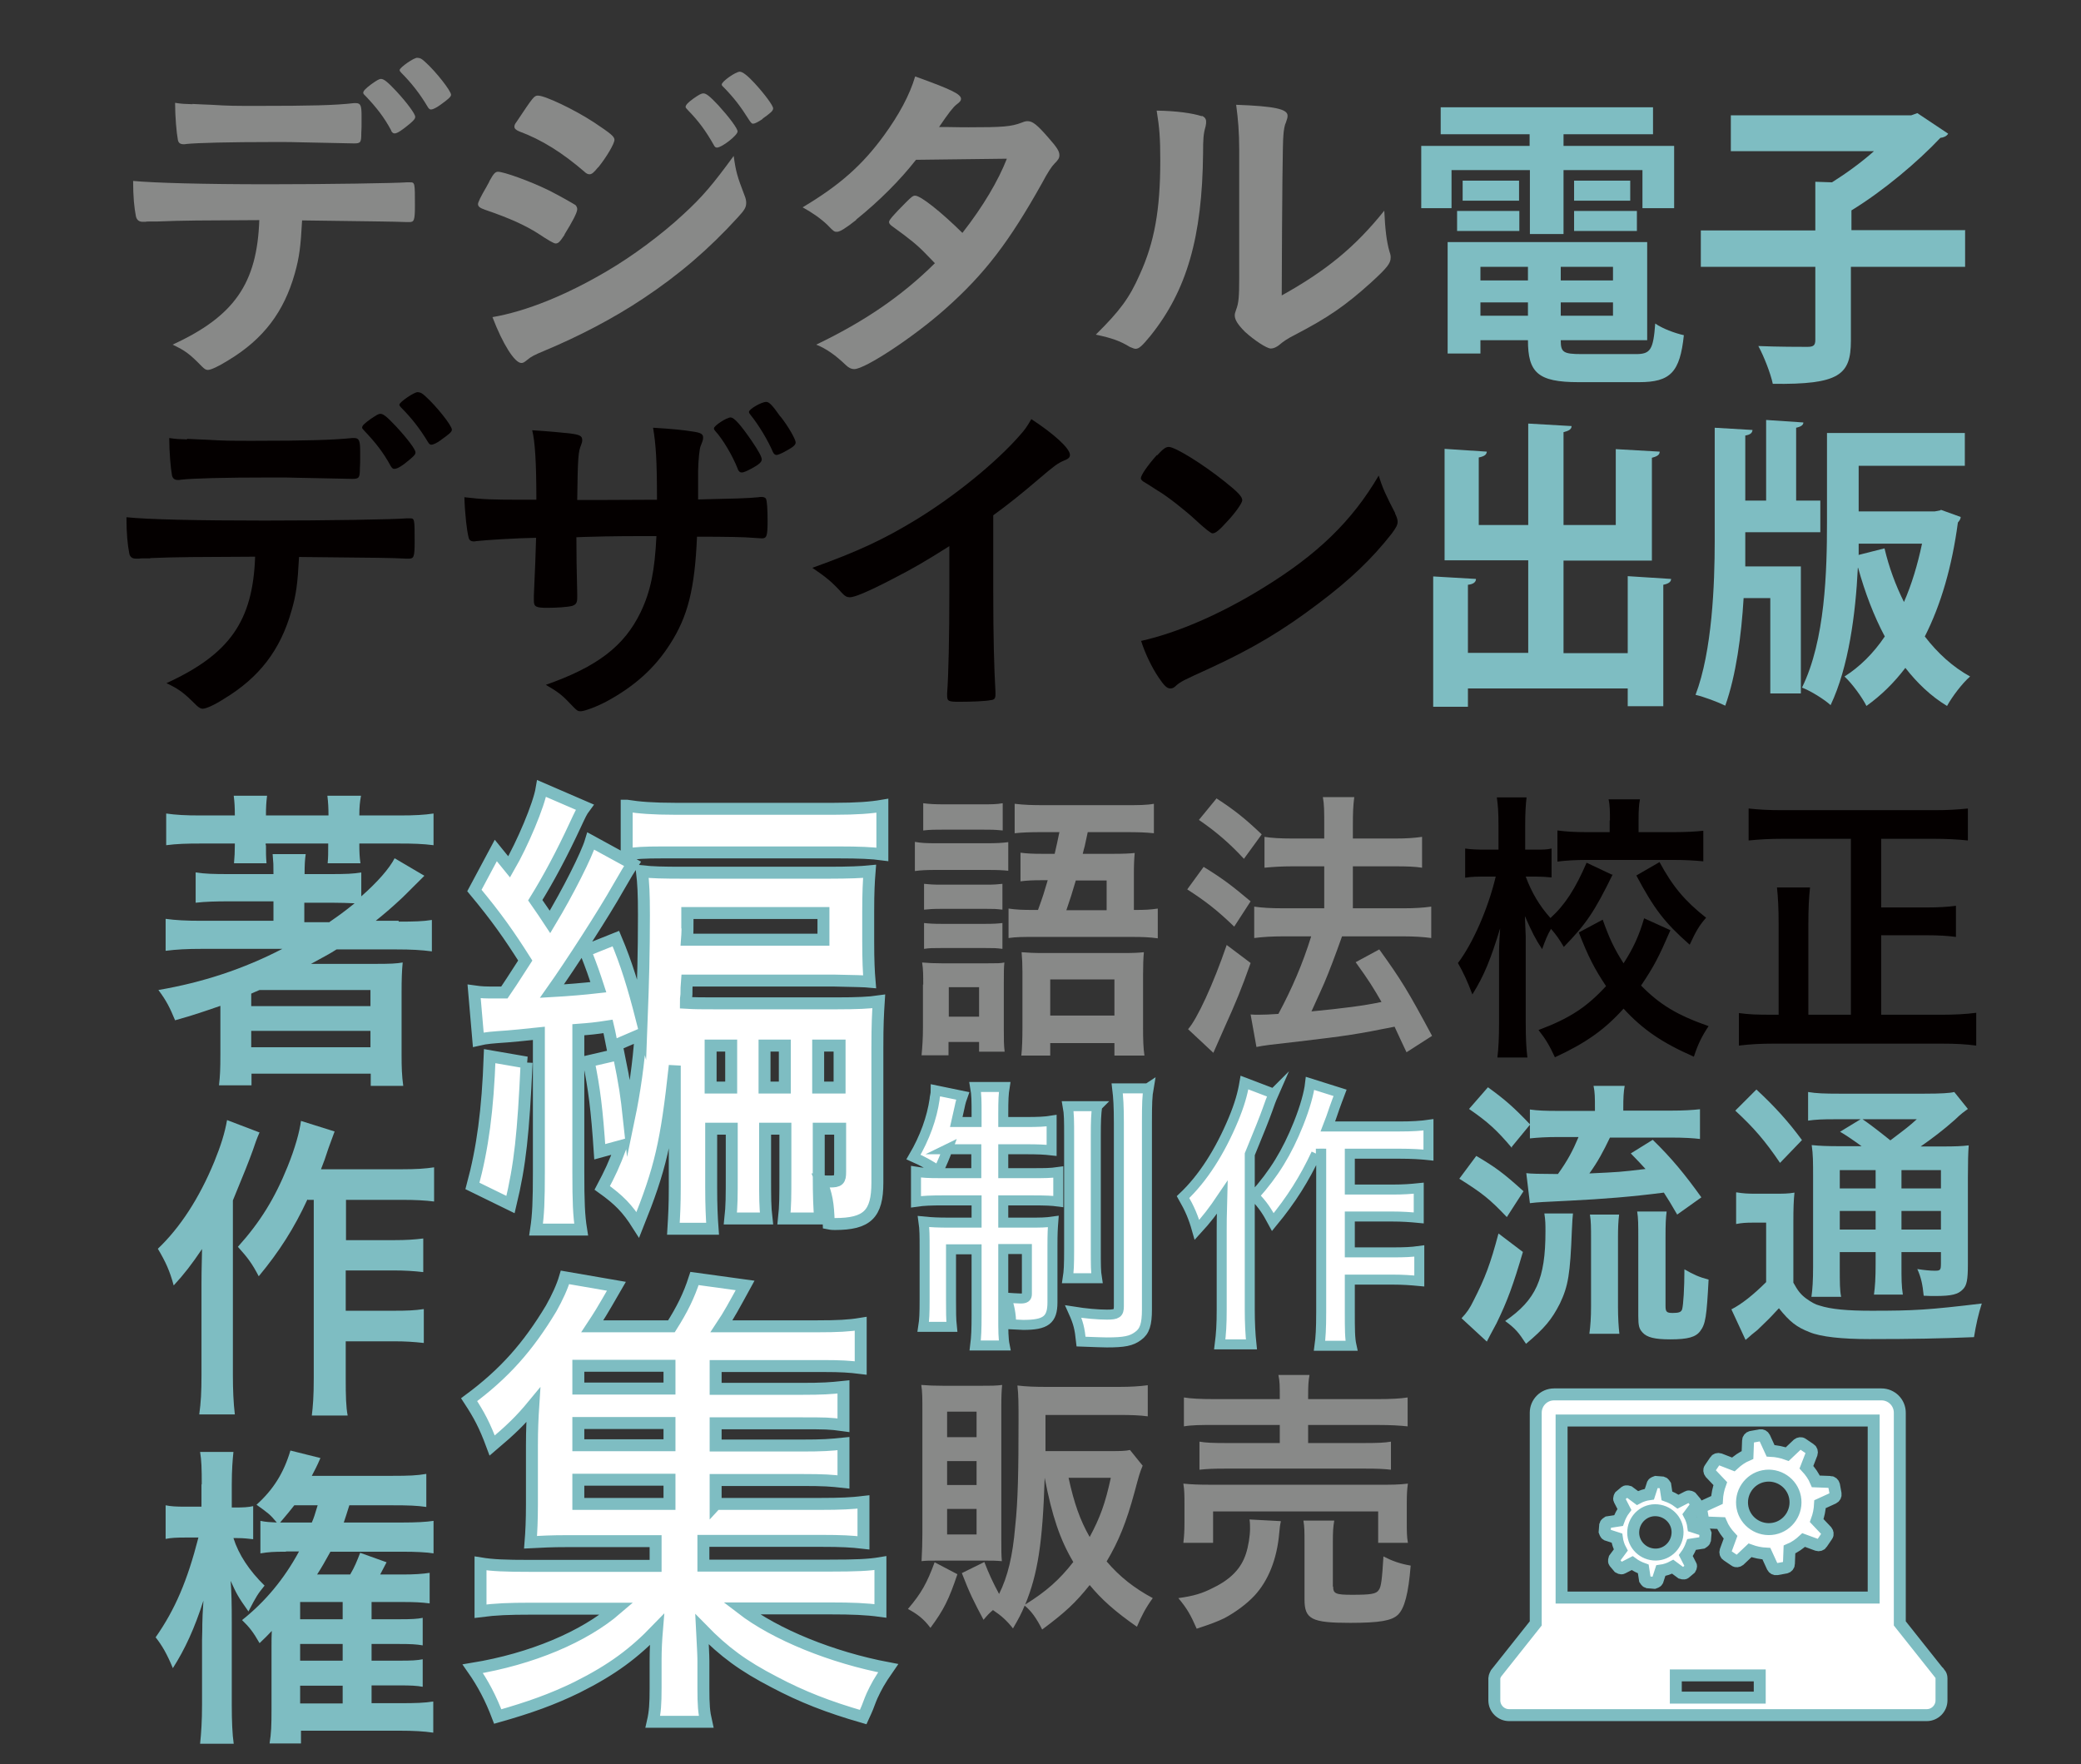 <?xml version="1.0" encoding="UTF-8"?>
<svg id="uuid-0ce8b51f-7e9a-46fc-a2b5-a0f7a2d13678" data-name="レイヤー 2" xmlns="http://www.w3.org/2000/svg" width="74.88" height="63.48" viewBox="0 0 74.88 63.48">
  <rect x="0" y="0" width="74.88" height="63.48" fill="#333333" stroke="none"/>
  <defs>
    <style>
      .uuid-edadf197-b552-4258-8a17-b83612747965 {
        fill: none;
      }

      .uuid-edadf197-b552-4258-8a17-b83612747965, .uuid-e829f0f2-8379-4594-bd74-c8fa35fd3738, .uuid-aa37b78e-b228-4cf7-bdce-aa44ab900623, .uuid-3c2aca72-a4ee-4fc2-896e-2ae48668ae84 {
        stroke-width: 0px;
      }

      .uuid-487e8f9a-46ac-443b-9c96-18554c472514 {
        stroke-width: .43px;
      }

      .uuid-487e8f9a-46ac-443b-9c96-18554c472514, .uuid-8997d53e-3910-4b36-9dba-e58a69d9d76e, .uuid-7e3d9a6e-39a6-4d20-aee0-352924365259 {
        fill: #fff;
        stroke: #7ebdc2;
        stroke-miterlimit: 10;
      }

      .uuid-8997d53e-3910-4b36-9dba-e58a69d9d76e {
        stroke-width: .43px;
      }

      .uuid-7e3d9a6e-39a6-4d20-aee0-352924365259 {
        stroke-width: .36px;
      }

      .uuid-e829f0f2-8379-4594-bd74-c8fa35fd3738 {
        fill: #888988;
      }

      .uuid-aa37b78e-b228-4cf7-bdce-aa44ab900623 {
        fill: #7ebdc2;
      }

      .uuid-3c2aca72-a4ee-4fc2-896e-2ae48668ae84 {
        fill: #040000;
      }
    </style>
  </defs>
  <g id="uuid-340ea1ae-ee93-4afe-86ff-275d6103725a" data-name="2">
    <g>
      <rect class="uuid-edadf197-b552-4258-8a17-b83612747965" x="0" width="74.88" height="63.48"/>
      <g>
        <path class="uuid-e829f0f2-8379-4594-bd74-c8fa35fd3738" d="m5.63,7.97h-.28c-.05,0-.09,0-.11.01h-.11c-.12,0-.21-.06-.24-.2-.06-.31-.1-.7-.1-1.27.75.07,2.49.12,4.86.12,2.14,0,4.6-.04,4.99-.07h.11c.18,0,.18.01.18.83,0,.54-.03.6-.2.6h-.09c-.58-.02-.82-.02-3.77-.06-.05.94-.1,1.33-.26,1.9-.39,1.39-1.13,2.37-2.39,3.13-.35.22-.63.35-.74.35-.06,0-.11-.02-.21-.12-.45-.46-.6-.57-1.06-.79,2.22-1.02,3.04-2.2,3.12-4.48-2.04.01-2.73.01-3.69.05Zm1.29-4.23c.29.01.54.03.68.03.64.04.83.04,1.66.04,1.9,0,2.8-.02,3.48-.1h.06c.18,0,.21.09.21.47v.26c0,.07,0,.2-.01.35,0,.33-.02.37-.26.37-.14,0-1.06-.02-1.93-.04-.19-.01-.5-.01-.96-.01-1.61,0-2.74.03-3.14.07-.04.01-.08.01-.1.01-.13,0-.19-.05-.21-.16-.05-.26-.1-.85-.1-1.33.25.04.34.04.63.05Zm7.16.96c-.25-.47-.53-.83-.93-1.25q-.08-.07-.08-.11c0-.07.08-.15.29-.31.2-.14.28-.19.35-.19.1,0,.23.1.54.43.4.43.69.83.69.93,0,.07-.04.12-.19.25-.28.23-.45.35-.55.35-.05,0-.08-.02-.13-.1Zm1.77-.93c-.15.11-.28.17-.34.17-.04,0-.08-.02-.13-.11-.26-.44-.57-.84-.94-1.21-.04-.04-.06-.07-.06-.1,0-.09.53-.46.64-.44.1.01.14.02.28.15.38.34.93,1.04.93,1.18,0,.07-.1.16-.38.36Z"/>
        <path class="uuid-e829f0f2-8379-4594-bd74-c8fa35fd3738" d="m20.32,8.44c-.18.27-.23.32-.33.32q-.09,0-.63-.36c-.44-.28-.99-.54-1.9-.85-.2-.07-.26-.12-.26-.21,0-.06.1-.27.3-.61.05-.1.1-.17.12-.23.14-.25.2-.32.3-.32.21,0,1.16.34,1.83.67.38.19.85.46.96.53.04.05.06.09.06.15,0,.12-.18.46-.46.91Zm6.47-1.41c.05.12.06.2.06.27,0,.16-.06.26-.3.52-1.04,1.14-2.11,2.06-3.39,2.91-1.09.73-2.35,1.38-3.57,1.89-.36.15-.48.21-.62.33-.11.09-.15.11-.21.11-.24,0-.67-.68-1.04-1.65,1.22-.21,2.65-.79,4.11-1.65.91-.53,1.99-1.33,2.76-2.05.69-.63,1.08-1.1,1.81-2.1.08.58.13.74.39,1.42Zm-5.27-1.01c-.16.2-.23.25-.31.25-.05,0-.11-.02-.19-.1-.78-.67-1.52-1.14-2.33-1.44-.12-.05-.18-.1-.18-.17,0-.05.01-.09.08-.18.6-.9.63-.94.77-.94.25,0,1.29.49,2.01.96.6.4.74.51.74.63,0,.14-.29.63-.59,1Zm4.16-.81c-.29-.51-.54-.85-.93-1.25-.06-.06-.08-.09-.08-.11,0-.07.08-.16.29-.31.2-.14.28-.18.35-.18.1,0,.23.1.54.43.39.43.69.83.69.94,0,.14-.57.58-.74.58-.05,0-.08-.02-.12-.1Zm1.76-.93c-.16.11-.28.17-.34.17-.04,0-.06-.01-.13-.11-.34-.54-.57-.83-.94-1.21-.05-.04-.06-.07-.06-.09,0-.11.5-.46.65-.46.1,0,.28.14.53.41.36.39.67.81.67.91,0,.09-.1.17-.38.37Z"/>
        <path class="uuid-e829f0f2-8379-4594-bd74-c8fa35fd3738" d="m30.8,7.92c-.38.3-.58.42-.68.42s-.11,0-.35-.25c-.23-.22-.54-.44-.89-.63,1.34-.8,2.15-1.52,2.93-2.59.53-.73.92-1.44,1.12-2.12,1.33.48,1.65.64,1.65.81,0,.06-.04.11-.16.2-.12.09-.29.31-.63.81h.23c.44.01.75.01.83.01,1.22,0,1.53-.02,1.92-.17.1-.04.14-.05.21-.05.18,0,.35.14.74.59.31.35.4.49.4.63,0,.11-.04.17-.18.31-.1.1-.25.33-.44.69-1.18,2.11-2.06,3.27-3.48,4.53-1.12,1-2.89,2.17-3.28,2.17-.11,0-.21-.05-.31-.15-.38-.36-.69-.58-1.06-.73,1.73-.83,3.08-1.75,4.27-2.93q-.09-.09-.36-.37c-.26-.27-.55-.51-1.19-.97-.08-.06-.1-.1-.1-.15,0-.06.16-.25.6-.69.21-.21.26-.25.34-.25.2,0,.94.59,1.7,1.34.75-.96,1.29-1.88,1.6-2.67q-1.43.02-3.27.04c-.58.74-1.31,1.47-2.15,2.15Z"/>
        <path class="uuid-e829f0f2-8379-4594-bd74-c8fa35fd3738" d="m43.25,4.17c.1.04.15.11.15.21,0,.05,0,.07-.02.17-.08.27-.09.47-.09.96-.03,3.01-.58,4.94-1.9,6.58-.29.35-.4.46-.53.46-.05,0-.11-.03-.21-.07-.34-.21-.65-.32-1.22-.44.87-.86,1.21-1.32,1.58-2.16.53-1.16.74-2.33.74-4.1,0-.82-.03-1.19-.13-1.8.7.01,1.28.09,1.62.2Zm1.34,1.2c0-.6-.04-1.09-.11-1.6,1.36.05,1.85.15,1.85.39,0,.07-.01.11-.06.25-.04.07-.08.27-.09.46q-.04.33-.06,5.76c1.6-.89,2.64-1.74,3.69-3.05.03.64.08,1.11.19,1.48.04.11.04.15.04.21,0,.2-.12.36-.7.89-.93.84-1.56,1.27-2.73,1.88-.28.14-.44.25-.59.38-.09.07-.2.12-.29.12-.15,0-.6-.3-.93-.6-.25-.25-.37-.43-.37-.59,0-.06.01-.1.05-.21.09-.23.11-.46.11-1.13v-4.63Z"/>
      </g>
      <g>
        <path class="uuid-e829f0f2-8379-4594-bd74-c8fa35fd3738" d="m32.92,30.29c.22.04.4.05.76.05h1.79c.4,0,.58-.01.81-.04v1.03c-.19-.02-.36-.03-.76-.03h-1.84c-.33,0-.55.01-.76.04v-1.05Zm.3,5.14c0-.33,0-.56-.04-.8.23.02.43.03.72.03h1.61c.38,0,.49,0,.63-.03-.02.2-.02.35-.02.74v1.68c0,.36,0,.55.03.79h-.92v-.35h-1.1v.48h-.97c.03-.32.05-.62.05-.99v-1.56Zm0-6.53c.23.03.41.04.79.04h1.28c.38,0,.56,0,.79-.04v.98c-.33-.03-.36-.03-.79-.03h-1.28c-.35,0-.54,0-.79.03v-.98Zm.03,2.9c.19.02.32.03.62.03h1.6c.31,0,.42-.01.6-.03v.93c-.26-.03-.29-.03-.6-.03h-1.6c-.31,0-.42.01-.62.03v-.93Zm0,1.41c.18.02.33.03.62.03h1.59c.31,0,.44-.01.61-.03v.93c-.24-.03-.29-.03-.62-.03h-1.59c-.29,0-.42,0-.61.03v-.93Zm.89,3.37h1.09v-1.06h-1.09v1.06Zm3.21-3.84c.19-.52.22-.63.35-1.07h-.24c-.27,0-.53.01-.74.04v-1.03c.23.03.44.04.76.04h.47c.08-.37.1-.42.17-.78h-.62c-.45,0-.7.01-.99.04v-1.06c.33.04.62.05,1.06.05h2.89c.49,0,.79,0,1.06-.05v1.06c-.29-.03-.54-.04-1-.04h-1.38q-.04.17-.11.51c-.02.06-.04.15-.07.27h1.12c.35,0,.57-.01.75-.03-.02.23-.03.4-.03.78v1.27c.42,0,.58-.01.86-.05v1.07c-.31-.04-.53-.05-.93-.05h-3.5c-.42,0-.66,0-.94.04v-1.06c.3.04.46.05.94.05h.13Zm-.56,2.23c0-.29-.01-.47-.03-.71.24.02.43.03.8.03h2.85c.39,0,.57-.01.75-.03-.02.2-.03.48-.03.82v1.89c0,.44.01.74.05,1.01h-1.08v-.45h-2.31v.45h-1.04c.03-.26.04-.62.04-1.02v-1.99Zm1,1.57h2.31v-1.3h-2.31v1.3Zm2.03-3.79v-1.07h-1.11c-.13.44-.2.67-.34,1.07h1.44Z"/>
        <path class="uuid-e829f0f2-8379-4594-bd74-c8fa35fd3738" d="m43.31,31.19c.65.4.99.65,1.69,1.24l-.59.91c-.62-.6-1.04-.92-1.69-1.34l.59-.81Zm1.69,3.46c-.33.94-.55,1.46-.93,2.3q-.16.36-.3.68-.07.16-.11.25l-.91-.85c.33-.37.91-1.63,1.39-3.03l.85.64Zm-1.22-5.92c.66.43,1.03.73,1.62,1.29l-.64.88c-.51-.55-.98-.96-1.62-1.4l.64-.78Zm1.2,7.77c.14.01.22.01.32.01.17,0,.42-.01.7-.03.49-.91.88-1.82,1.18-2.79h-1.02c-.38,0-.73.02-1.03.06v-1.13c.28.04.58.06,1.04.06h1.48v-1.51h-1.14c-.38,0-.7.02-1.01.05v-1.11c.25.04.57.06,1.02.06h1.13v-.43c0-.56,0-.79-.05-1.06h1.13c-.04.33-.05.51-.05,1.06v.43h1.52c.42,0,.68-.02.97-.06v1.11c-.26-.04-.53-.05-.96-.05h-1.53v1.51h1.83c.4,0,.7-.02.99-.06v1.13c-.29-.04-.63-.06-.99-.06h-2.22q-.38,1.07-.64,1.68c-.03.08-.19.42-.46,1.02,1.15-.11,1.92-.21,2.52-.34-.27-.47-.45-.77-.93-1.43l.85-.46c.8,1.11,1.03,1.49,1.9,3.11l-.92.59c-.21-.44-.27-.58-.43-.92-1.34.27-1.73.33-3.43.53-1.07.12-1.24.14-1.54.2l-.21-1.17Z"/>
        <path class="uuid-3c2aca72-a4ee-4fc2-896e-2ae48668ae84" d="m58.03,31.46c-.66,1.35-.96,1.79-1.76,2.61-.16-.27-.26-.42-.46-.65-.13.22-.21.42-.32.73-.24-.36-.37-.62-.62-1.19q.01.2.03.74s0,.56,0,.67v2.44c0,.54.02.92.06,1.24h-1.08c.04-.32.06-.7.06-1.24v-2.06c0-.27,0-.45,0-.53,0,0,0-.27.04-.82-.34,1.11-.57,1.69-1,2.38-.18-.48-.33-.8-.52-1.13.54-.71,1.09-1.97,1.36-3.11h-.37c-.29,0-.49,0-.73.04v-1.05c.2.03.42.04.73.04h.47v-.83c0-.54-.02-.77-.06-1.05h1.07c-.03.25-.05.56-.05,1.04v.84h.38c.26,0,.39,0,.57-.04v1.04c-.2-.02-.36-.03-.55-.03h-.38c.21.57.5,1.06.89,1.49.52-.47.9-1.06,1.3-1.99l.91.43Zm2.08,2c-.43.99-.59,1.3-1.06,2,.68.69,1.29,1.06,2.43,1.46-.24.36-.38.64-.53,1.1-1.16-.51-1.84-.98-2.53-1.73-.68.76-1.38,1.25-2.47,1.75-.2-.43-.33-.65-.59-.98,1.12-.42,1.73-.82,2.43-1.58-.42-.63-.64-1.06-.98-1.93l.86-.46c.23.65.41,1.04.75,1.57.35-.54.56-1,.74-1.62l.95.43Zm-2.18-3.94c0-.32,0-.55-.05-.76h1.13c-.04.2-.05.42-.05.74v.44h1.28c.42,0,.78-.02,1.05-.05v1.1c-.32-.03-.64-.05-1.05-.05h-3.14c-.4,0-.76.02-1.06.06v-1.12c.32.04.6.06,1.06.06h.82v-.42Zm1.78,1.49c.48.89.91,1.4,1.68,2.01-.24.27-.37.49-.59.97-.91-.8-1.28-1.29-1.92-2.49l.83-.48Z"/>
        <path class="uuid-3c2aca72-a4ee-4fc2-896e-2ae48668ae84" d="m66.61,30.18h-2.48c-.45,0-.81.02-1.21.06v-1.15c.37.04.72.06,1.2.06h5.49c.45,0,.81-.02,1.2-.06v1.15c-.38-.04-.78-.06-1.2-.06h-1.92v2.47h1.63c.45,0,.76-.02,1.06-.06v1.12c-.3-.04-.63-.06-1.06-.06h-1.63v2.86h2.17c.46,0,.87-.02,1.25-.07v1.18c-.38-.05-.73-.07-1.24-.07h-6.05c-.47,0-.84.02-1.25.07v-1.17c.37.05.62.06,1.23.06h.2v-3.27c0-.52-.02-.96-.06-1.31h1.19c-.04.36-.06.78-.06,1.3v3.28h1.53v-6.33Z"/>
      </g>
      <g>
        <path class="uuid-7e3d9a6e-39a6-4d20-aee0-352924365259" d="m34.1,41.34c-.12.32-.17.44-.33.78-.37-.23-.54-.33-.9-.49.41-.7.66-1.4.76-2.08,0-.06.02-.12.02-.13q.02-.09.02-.19l.97.2c-.03.08-.08.24-.11.4-.03.13-.09.41-.12.54h.73v-.28c0-.47,0-.7-.05-.98h1.06c-.04.25-.05.46-.05.96v.3h.81c.45,0,.68-.01.93-.05v1.07c-.26-.03-.5-.04-.93-.04h-.81v.86h1.1c.38,0,.6,0,.88-.04v1.06c-.22-.03-.46-.04-.91-.04h-1.07v.8h.92c.41,0,.6,0,.88-.04-.02.26-.03.44-.03.89v2.02c0,.63-.24.81-1.05.81q-.07,0-.43-.02c-.02-.41-.06-.62-.18-.96.15.01.4.03.51.03.17,0,.23-.04.23-.16v-1.62h-.85v2.39c0,.55,0,.83.05,1.08h-1.06c.04-.32.05-.58.05-1.1v-2.36h-.92v1.81c0,.43,0,.7.03.98h-1.03c.04-.26.05-.45.05-.99v-1.86c0-.4,0-.66-.04-.94.3.03.53.04.92.04h.99v-.8h-1.21c-.42,0-.7.01-.97.05v-1.08c.24.04.47.05.84.05h1.33v-.86h-1.05Zm5.38-1.54c-.04.28-.05.54-.05,1.05v4.07c0,.61,0,.82.04,1.07h-1.05c.04-.26.05-.45.05-1.08v-4.04c0-.53,0-.8-.05-1.07h1.06Zm1.85-.66c-.05.28-.06.59-.06,1.22v6.75c0,.54-.08.79-.32.96-.24.18-.5.23-1.12.23-.1,0-.41-.01-.93-.03-.05-.48-.1-.68-.28-1.08.44.07.88.11,1.21.11.36,0,.43-.05.43-.3v-6.59c0-.61-.02-.92-.06-1.25h1.1Z"/>
        <path class="uuid-7e3d9a6e-39a6-4d20-aee0-352924365259" d="m45.83,39.35c-.11.25-.13.32-.22.57q-.16.45-.64,1.61v5.59c0,.46.02.88.06,1.25h-1.14c.05-.39.07-.71.07-1.25v-2.88c0-.25,0-.4.02-1.16-.33.49-.57.8-.91,1.17-.13-.46-.26-.76-.5-1.18.71-.67,1.32-1.62,1.81-2.79.22-.53.33-.92.4-1.33l1.05.4Zm1.53,2.16c-.42.9-.9,1.66-1.56,2.46-.22-.41-.34-.59-.67-.95.72-.8,1.18-1.56,1.59-2.58.24-.6.38-1.11.42-1.46l1.08.34c-.09.24-.13.34-.2.54q-.13.39-.24.67h2.58c.46,0,.75-.02,1.04-.06v1.09c-.28-.03-.6-.05-1.03-.05h-1.8v1.29h1.54c.4,0,.65-.02.94-.05v1.07c-.31-.03-.6-.05-.95-.05h-1.53v1.29h1.55c.41,0,.66-.01.95-.05v1.08c-.32-.03-.58-.05-.95-.05h-1.55v1.17c0,.6,0,.94.06,1.21h-1.15c.04-.29.06-.6.06-1.21v-5.7h-.19Z"/>
        <path class="uuid-aa37b78e-b228-4cf7-bdce-aa44ab900623" d="m53.12,41.59c.68.4.97.61,1.7,1.27l-.6.93c-.63-.66-.87-.85-1.71-1.38l.61-.82Zm1.68,3.45c-.35,1.19-.56,1.77-.95,2.57-.08.15-.1.19-.22.41q-.06.12-.13.25l-.91-.84c.19-.2.3-.36.43-.63.42-.82.61-1.33.9-2.42l.87.66Zm-.4-3.74c-.54-.64-.86-.93-1.54-1.4l.68-.78c.61.44.93.72,1.51,1.33v-.53c.29.04.55.05,1.03.05h1.31v-.12c0-.34,0-.55-.05-.78h1.12c-.04.22-.05.44-.05.79v.1h1.71c.47,0,.78-.02,1.05-.05v1.07c-.25-.03-.57-.05-1.04-.05h-2.2c-.24.5-.43.86-.74,1.29,1.07-.05,1.1-.05,2.02-.16-.16-.18-.26-.28-.53-.56l.79-.49c.68.66,1.17,1.26,1.75,2.07l-.87.62c-.23-.4-.32-.54-.48-.79-1.17.15-2.17.23-3.39.29-.98.05-1.11.05-1.43.09l-.13-1.08c.13.02.52.03,1.01.03h.13c.35-.49.53-.83.74-1.33h-.73c-.42,0-.75.02-1.02.05v-.49l-.65.79Zm2.2,2.36c-.02.18-.02.23-.04.61-.06,1.57-.13,2-.43,2.63-.29.57-.55.89-1.22,1.45-.26-.4-.38-.55-.75-.82,1.11-.76,1.45-1.52,1.45-3.22,0-.25,0-.4-.04-.65h1.04Zm.59,4.33c.04-.29.06-.6.06-.98v-2.46c0-.34,0-.62-.04-.85h1.05c-.03.25-.04.47-.04.84v2.48c0,.39.02.71.05.97h-1.08Zm2.74-1c0,.21.04.25.26.25s.31-.03.34-.14c.04-.15.08-.74.08-1.43.33.19.53.28.87.37-.07,1.33-.11,1.6-.3,1.85-.16.22-.45.3-1.08.3-.56,0-.84-.07-1-.25-.12-.13-.15-.24-.15-.59v-2.79c0-.5,0-.73-.04-.97h1.06c-.03.24-.04.43-.04.93v2.45Z"/>
        <path class="uuid-aa37b78e-b228-4cf7-bdce-aa44ab900623" d="m62.48,42.9c.25.04.39.05.72.05h.65c.28,0,.5,0,.72-.04-.03.28-.04.55-.04,1.09v2.15c.16.29.26.42.46.57.18.13.34.22.47.25.43.14,1.02.19,1.88.19,1.55,0,2.05-.03,3.97-.26-.12.37-.21.77-.28,1.21-1.22.05-2.2.07-3.77.07-.98,0-1.74-.08-2.15-.25-.46-.18-.71-.37-1.1-.86l-.15.16c-.22.24-.26.27-.62.62q-.08.07-.21.17c-.07.06-.12.11-.22.19l-.51-1.1c.36-.18.8-.53,1.25-.98v-2.14h-.48c-.24,0-.4.01-.6.05v-1.13Zm.72-3.7c.68.63,1.17,1.18,1.64,1.82l-.79.82c-.54-.8-.95-1.27-1.61-1.88l.76-.76Zm3.8,2.05q-.54-.39-.79-.53l.74-.45h-.91c-.47,0-.7.01-.98.05v-1.03c.3.05.58.06,1.12.06h3.07c.6,0,.91-.02,1.07-.06l.49.61c-.15.11-.22.15-.47.39-.39.35-.84.69-1.23.96h.77c.48,0,.72-.01.96-.04-.02.26-.03.6-.03,1.16v3.11c0,.57-.04.77-.18.91-.17.18-.4.24-.99.24-.09,0-.25,0-.42-.01-.04-.4-.09-.65-.23-.96.25.04.47.06.63.06.2,0,.22-.02.22-.27v-.4h-1.42v.42c0,.55,0,.8.05,1.11h-1.04c.04-.29.06-.59.06-1.11v-.42h-1.29v.52c0,.59,0,.86.05,1.09h-1.07c.04-.27.06-.6.06-1.09v-3.2c0-.58,0-.82-.05-1.17.3.03.57.04,1.06.04h.75Zm-.8.85v.66h1.29v-.66h-1.29Zm0,2.14h1.29v-.67h-1.29v.67Zm.82-3.97q.34.23,1,.76c.57-.43.7-.53.95-.76h-1.94Zm1.4,2.49h1.42v-.66h-1.42v.66Zm1.42.81h-1.42v.67h1.42v-.67Z"/>
      </g>
      <g>
        <path class="uuid-e829f0f2-8379-4594-bd74-c8fa35fd3738" d="m34.45,56.64c-.31.92-.49,1.28-.97,1.93-.24-.32-.46-.49-.81-.68.48-.56.69-.94.96-1.68l.82.43Zm-.65-.49c-.38,0-.48,0-.64.02.02-.4.03-.64.03-.99v-4.48c0-.34,0-.63-.04-.87.24.02.49.03.81.03h1.32c.37,0,.56,0,.78-.03-.02.21-.03.38-.03.8v4.69c0,.45,0,.65.02.85-.24-.02-.33-.02-.65-.02h-1.6Zm.28-4.44h1.06v-.92h-1.06v.92Zm0,1.72h1.06v-.86h-1.06v.86Zm0,1.78h1.06v-.92h-1.06v.92Zm7.03-2.46c-.11.27-.12.32-.29.95-.29,1.07-.57,1.76-1,2.48.47.55.99.96,1.66,1.32-.25.34-.41.65-.57,1.03-.79-.55-1.27-.98-1.7-1.5-.52.65-.89.99-1.71,1.6-.2-.4-.4-.68-.63-.86-.13.31-.2.44-.42.82-.22-.28-.42-.46-.72-.66-.13.11-.18.16-.34.35-.34-.64-.49-.93-.78-1.68l.81-.4c.16.42.31.74.53,1.15.31-.62.49-1.36.58-2.43.1-.92.12-1.97.12-3.84,0-.52,0-.89-.04-1.23.33.04.65.05,1.04.05h2.62c.41,0,.73-.02,1.03-.06v1.12c-.29-.04-.6-.05-1.01-.05h-2.67v1.3h2.29c.39,0,.58,0,.75-.04l.46.57Zm-3.52.42c-.07,2.33-.25,3.47-.7,4.56.76-.47,1.24-.9,1.73-1.53-.48-.81-.76-1.64-1.03-3.03h0Zm.86,0c.2.92.42,1.54.76,2.13.37-.69.56-1.2.76-2.13h-1.51Z"/>
        <path class="uuid-e829f0f2-8379-4594-bd74-c8fa35fd3738" d="m46.09,54.74c-.03.12-.04.2-.06.42-.08.93-.39,1.71-.89,2.25-.29.31-.69.6-1.08.81-.25.12-.48.21-1,.38-.21-.48-.34-.72-.66-1.1.57-.08.86-.17,1.25-.37.64-.31,1.01-.7,1.18-1.22.09-.27.15-.65.15-.91,0-.09,0-.23-.02-.33l1.12.06Zm-3.51.77c.03-.24.04-.44.04-.71v-.69c0-.3,0-.49-.04-.73.29.03.55.04.99.04h6.08c.45,0,.67,0,1.01-.04-.03.21-.04.39-.04.7v.71c0,.3,0,.5.04.72h-1.07v-1.13h-5.94v1.13h-1.05Zm3.47-5.28c0-.35,0-.53-.05-.76h1.12c-.04.21-.05.39-.05.76v.11h2.48c.51,0,.86-.02,1.1-.06v1.04c-.29-.03-.61-.05-1.08-.05h-2.5v.65h2.04c.46,0,.71-.01.94-.05v1.01c-.27-.03-.48-.04-.94-.04h-5.02c-.43,0-.65.01-.93.04v-1.01c.23.04.48.05.93.05h1.96v-.65h-2.36c-.48,0-.79,0-1.09.05v-1.04c.23.04.59.06,1.11.06h2.34v-.11Zm1.92,6.85c0,.26.09.3.68.3.68,0,.87-.03.96-.17.09-.11.12-.39.17-1.21.31.16.58.26.98.33-.08,1-.22,1.54-.46,1.77-.22.21-.65.29-1.72.29-1.38,0-1.64-.13-1.64-.84v-2.02c0-.4,0-.6-.04-.82h1.11c-.04.24-.05.39-.05.77v1.61Z"/>
      </g>
      <g>
        <path class="uuid-aa37b78e-b228-4cf7-bdce-aa44ab900623" d="m52.23,6.12v1.37h-1.09v-2.24h3.9v-.42h-3.2v-.97h7.64v.97h-3.22v.42h3.98v2.24h-1.14v-1.37h-2.84v2.3h-1.21v-2.3h-2.81Zm3.93,6.12c0,.43.08.5.75.5h1.96c.52,0,.62-.16.69-1.1.25.18.71.35,1.03.42-.14,1.33-.48,1.69-1.61,1.69h-2.18c-1.47,0-1.82-.35-1.82-1.51h-1.71v.48h-1.18v-4.01h7.18v3.53h-3.1Zm-3.73-3.93v-.72h2.24v.72h-2.24Zm.2-1.81h2.03v.72h-2.03v-.72Zm2.35,3.1h-1.71v.49h1.71v-.49Zm-1.71,1.76h1.71v-.48h-1.71v.48Zm4.77-1.27v-.49h-1.88v.49h1.88Zm-1.88,1.27h1.88v-.48h-1.88v.48Zm.48-4.86h2.02v.72h-2.02v-.72Zm0,1.81v-.72h2.26v.72h-2.26Z"/>
        <path class="uuid-aa37b78e-b228-4cf7-bdce-aa44ab900623" d="m70.71,8.29v1.31h-4.11v2.66c0,1.23-.42,1.58-2.81,1.55-.08-.38-.32-.99-.52-1.36.72.03,1.52.03,1.76.03.22,0,.29-.05.29-.25v-2.63h-4.12v-1.31h4.12v-1.75l.6.02c.51-.32,1.06-.72,1.51-1.12h-5.15v-1.29h6.49l.22-.08,1.11.74c-.05.09-.17.14-.28.15-.81.86-2.04,1.9-3.2,2.61v.71h4.11Z"/>
        <path class="uuid-aa37b78e-b228-4cf7-bdce-aa44ab900623" d="m58.57,20.73l1.56.1c0,.1-.08.17-.28.21v4.37h-1.28v-.64h-5.75v.66h-1.25v-4.69l1.54.09c0,.11-.09.19-.29.21v2.45h2.17v-3.33h-3.01v-4.01l1.52.1c-.01.11-.09.17-.29.21v2.43h1.78v-3.65l1.56.09c0,.11-.09.17-.29.22v3.34h1.88v-2.73l1.58.09c0,.11-.08.17-.28.22v3.7h-3.18v3.33h2.31v-2.74Z"/>
        <path class="uuid-aa37b78e-b228-4cf7-bdce-aa44ab900623" d="m62.8,19.13v.34c0,.28,0,.59,0,.91h2v4.57h-1.1v-3.43h-.96c-.08,1.34-.27,2.77-.66,3.87-.26-.13-.77-.32-1.07-.39.6-1.57.69-3.99.69-5.52v-4.09l1.36.08c-.01.11-.08.17-.26.2v2.34h.75v-2.9l1.34.09c0,.09-.08.15-.26.19v2.62h.87v1.14h-2.71Zm7.03-.79l.72.26c0,.08-.05.14-.1.2-.21,1.58-.61,2.96-1.19,4.1.46.6,1.01,1.1,1.63,1.44-.28.24-.65.73-.83,1.06-.58-.35-1.07-.82-1.5-1.37-.41.54-.87.99-1.4,1.37-.16-.32-.52-.81-.79-1.06.54-.34,1.04-.83,1.45-1.44-.39-.73-.71-1.57-.96-2.47h-.01c-.08,1.66-.33,3.57-.98,4.94-.23-.21-.73-.52-1.03-.63.84-1.7.9-4.21.9-5.95v-3.21h4.96v1.18h-3.82v1.64h2.74l.21-.04Zm-2.97,1.63l.95-.24c.16.68.4,1.33.7,1.93.28-.64.49-1.34.65-2.1h-2.28v.4Z"/>
      </g>
      <g>
        <path class="uuid-aa37b78e-b228-4cf7-bdce-aa44ab900623" d="m14.34,33.16c.57,0,.88-.01,1.2-.06v1.13c-.38-.05-.74-.07-1.28-.07h-2.15c-.28.18-.47.27-.92.52h2.32c.54,0,.75-.01.98-.05-.03.3-.04.6-.04,1.1v2.22c0,.46.01.75.06,1.12h-1.17v-.44h-4.29v.42h-1.17c.04-.35.05-.59.05-1.12v-1.74c-.64.22-.92.32-1.63.52-.19-.46-.31-.7-.6-1.09,1.58-.27,3.05-.75,4.46-1.48h-2.91c-.52,0-.9.02-1.29.07v-1.15c.36.05.74.07,1.29.07h2.59v-.7h-1.6c-.47,0-.85.01-1.2.05v-1.09c.32.05.64.06,1.2.06h1.6c0-.36,0-.37-.03-.72h1.19c-.03.21-.04.4-.04.72h.91c.57,0,.85-.01,1.13-.06v.86c.58-.51,1.01-1,1.2-1.37l1.07.63c-.54.54-.83.83-.87.86-.28.26-.52.47-.88.76h.83Zm-4.77-2.75c0,.3,0,.41.02.65h-1.17c.02-.23.03-.41.03-.65v-.06h-1.23c-.51,0-.85.01-1.24.06v-1.14c.34.05.69.07,1.24.07h1.23c0-.3-.01-.47-.04-.71h1.2c-.03.24-.04.41-.04.71h2.25c0-.27-.01-.46-.04-.71h1.21c-.04.22-.06.39-.06.71h1.43c.57,0,.91-.02,1.24-.07v1.14c-.39-.05-.73-.06-1.24-.06h-1.43v.06c0,.25.01.45.04.65h-1.18c.02-.21.02-.38.02-.65v-.06h-2.25v.06Zm-.23,5.21c-.16.07-.17.07-.3.13v.45h4.29v-.58h-4Zm-.3,2.06h4.29v-.59h-4.29v.59Zm2.82-4.51c.32-.22.49-.34.9-.67-.23-.01-.51-.02-.78-.02h-1.03v.7h.91Z"/>
        <path class="uuid-aa37b78e-b228-4cf7-bdce-aa44ab900623" d="m9.34,40.74c-.12.28-.14.35-.24.64q-.18.51-.72,1.81v6.29c0,.52.02.99.07,1.41h-1.28c.06-.44.08-.8.08-1.41v-3.24c0-.28,0-.45.02-1.3-.38.56-.64.9-1.02,1.31-.14-.52-.29-.85-.57-1.32.8-.76,1.49-1.82,2.03-3.13.24-.59.38-1.04.46-1.5l1.18.45Zm1.72,2.42c-.47,1.02-1.01,1.87-1.75,2.76-.24-.46-.39-.66-.75-1.06.81-.9,1.33-1.75,1.79-2.89.27-.67.43-1.25.48-1.64l1.21.38c-.1.27-.14.38-.22.6q-.14.44-.27.76h2.9c.52,0,.84-.02,1.17-.07v1.23c-.31-.04-.68-.06-1.15-.06h-2.02v1.45h1.73c.44,0,.73-.02,1.05-.06v1.21c-.34-.04-.68-.06-1.07-.06h-1.72v1.45h1.74c.46,0,.74-.01,1.07-.06v1.22c-.36-.04-.66-.06-1.07-.06h-1.74v1.31c0,.67.01,1.05.07,1.36h-1.29c.04-.33.07-.67.07-1.36v-6.4h-.21Z"/>
        <path class="uuid-aa37b78e-b228-4cf7-bdce-aa44ab900623" d="m7.26,53.42c0-.59-.01-.88-.06-1.18h1.2c-.03.28-.06.65-.06,1.17v.83h.11c.3,0,.49-.01.66-.05v1.19c-.19-.02-.34-.04-.57-.04h-.14c.19.6.57,1.17,1.12,1.71-.25.31-.29.37-.58.93-.39-.55-.43-.64-.64-1.1.03.41.04.78.04,1.52v2.95c0,.56.02,1.06.07,1.39h-1.21c.04-.37.07-.82.07-1.39v-2.35c.01-.28.01-.47.01-.56q0-.24.04-.85c-.32,1-.66,1.74-1.1,2.43-.21-.51-.39-.82-.62-1.11.7-1,1.14-2.03,1.54-3.59h-.47c-.31,0-.53.01-.71.05v-1.21c.19.04.38.05.71.05h.58v-.82Zm3.01,2.41c-.41,0-.6.01-.9.06v-1.17c.18.04.36.05.59.06-.25-.3-.3-.33-.73-.64.6-.54.98-1.14,1.22-1.95l1.08.27c-.13.3-.18.39-.31.64h2.91c.57,0,.87-.01,1.21-.07v1.19c-.34-.05-.64-.06-1.22-.06h-1.55q-.13.42-.2.62h2.09c.51,0,.88-.02,1.14-.06v1.17c-.24-.04-.65-.06-1.1-.06h-2.61c-.19.34-.31.56-.48.82h1.19c.16-.27.24-.47.36-.78l.95.34c-.13.25-.17.32-.23.44h.82c.39,0,.71-.02.96-.06v1.1c-.3-.04-.58-.05-.94-.05h-1.15v.62h1.01c.43,0,.63-.01.83-.05v.99c-.23-.04-.43-.05-.83-.05h-1.01v.6h1.01c.44,0,.62-.01.83-.05v.99c-.22-.04-.42-.05-.83-.05h-1.01v.64h1.04c.55,0,.85-.01,1.18-.06v1.12c-.34-.05-.73-.07-1.19-.07h-3.57v.46h-1.13c.06-.37.07-.64.07-1.25v-2.25c0-.19,0-.38.01-.55-.17.18-.23.24-.44.44-.23-.4-.36-.57-.63-.83.83-.66,1.51-1.47,2.05-2.47h-.45Zm.95-1.05c.09-.21.09-.23.21-.62h-.84c-.1.13-.27.34-.51.62h1.14Zm1.11,2.86h-1.53v.62h1.53v-.62Zm0,1.51h-1.53v.6h1.53v-.6Zm-1.53,1.5v.64h1.53v-.64h-1.53Z"/>
      </g>
      <g>
        <path class="uuid-3c2aca72-a4ee-4fc2-896e-2ae48668ae84" d="m5.41,20.09h-.28c-.05,0-.09,0-.12.01h-.12c-.13,0-.22-.06-.24-.2-.06-.31-.1-.71-.1-1.29.77.08,2.54.12,4.97.12,2.18,0,4.7-.04,5.1-.08h.12c.18,0,.18.01.18.84,0,.55-.03.61-.21.61h-.09c-.59-.03-.84-.03-3.86-.06-.05.95-.1,1.35-.27,1.93-.4,1.42-1.16,2.41-2.44,3.18-.36.23-.64.35-.76.35-.06,0-.12-.03-.22-.12-.46-.46-.62-.58-1.08-.8,2.27-1.04,3.11-2.23,3.19-4.55-2.08.01-2.79.01-3.78.05Zm1.32-4.3c.3.01.55.03.69.03.66.04.85.04,1.7.04,1.94,0,2.87-.03,3.56-.1h.06c.18,0,.22.09.22.48v.26c0,.08,0,.2-.01.35,0,.34-.03.38-.27.38-.14,0-1.08-.02-1.98-.04-.19-.01-.51-.01-.98-.01-1.65,0-2.8.03-3.21.08-.04.01-.08.01-.1.01-.13,0-.19-.05-.22-.16-.05-.26-.1-.86-.1-1.35.26.04.35.04.64.05Zm7.33.98c-.26-.48-.54-.84-.95-1.27q-.08-.08-.08-.11c0-.08.08-.15.3-.31.21-.14.28-.19.36-.19.1,0,.23.1.55.44.41.44.71.84.71.94,0,.08-.04.12-.19.25-.28.24-.46.35-.57.35-.05,0-.08-.02-.13-.1Zm1.81-.94c-.15.11-.28.17-.35.17-.04,0-.08-.02-.13-.11-.27-.45-.58-.85-.96-1.23-.04-.04-.06-.08-.06-.1,0-.09.54-.46.66-.45.1.01.14.02.28.15.39.35.95,1.05.95,1.2,0,.08-.1.16-.38.36Z"/>
        <path class="uuid-3c2aca72-a4ee-4fc2-896e-2ae48668ae84" d="m19.3,18c0-1.39-.05-2.12-.15-2.52.63.04,1.02.08,1.32.11.4.05.48.09.48.25,0,.05-.01.09-.04.17-.1.24-.12.4-.14,1.98.32,0,1.27,0,2.87-.01,0-1.43-.04-1.99-.14-2.59.69.04,1.08.08,1.45.14.27.04.35.09.35.21,0,.08-.01.11-.09.31-.04.09-.08.48-.09.88v1.04c1.31-.03,1.79-.04,2.17-.08.04-.01.09-.01.12-.01.08,0,.13.03.15.06.04.08.06.38.06.79,0,.56-.03.64-.21.64q-.06,0-.32-.02-.41-.04-2.01-.04c-.08,1.88-.33,2.88-.98,3.88-.55.86-1.27,1.5-2.26,2.04-.35.19-.81.36-.94.36-.12,0-.13-.01-.4-.29-.28-.3-.46-.43-.86-.66,1.85-.65,2.82-1.39,3.41-2.61.36-.75.51-1.49.57-2.74h-.82c-.12,0-.48,0-1.02.01-.23.01-.59.01-1.04.03q0,.89.03,2.02v.15c0,.19-.04.25-.18.3-.15.04-.55.07-.89.07-.42,0-.49-.04-.49-.26v-.19c.05-1.14.06-1.34.08-2.07-.67.01-1.81.08-2.16.12-.03.01-.05.01-.08.01-.1,0-.17-.04-.19-.15-.06-.23-.13-.81-.15-1.44.66.08,1.03.09,2.1.09h.5Zm7.25-1.12c-.19-.49-.55-1.09-.82-1.38-.03-.04-.04-.05-.04-.09,0-.09.45-.39.6-.39.13,0,.37.28.75.83.26.38.37.59.37.68s-.09.18-.37.33c-.17.09-.28.14-.35.14s-.1-.04-.14-.11Zm1.53-1.9c.3.38.55.83.55.94,0,.09-.1.17-.32.29-.19.11-.32.16-.37.16s-.1-.04-.13-.11c-.17-.4-.5-.96-.81-1.34-.04-.05-.05-.08-.05-.1,0-.1.45-.36.62-.36.1,0,.21.1.51.53Z"/>
        <path class="uuid-3c2aca72-a4ee-4fc2-896e-2ae48668ae84" d="m35.74,21.31c0,1.58.03,2.74.08,3.59v.09c0,.14-.04.19-.17.2-.17.04-.71.06-1.13.06-.4,0-.44-.02-.44-.24v-.06c.05-.64.08-2.07.08-3.65v-1.65c-.87.55-1.3.8-2.04,1.18-.92.48-1.38.66-1.54.66-.1,0-.18-.04-.27-.14-.37-.41-.58-.58-1.08-.92,1.65-.59,2.58-1.03,3.73-1.73,1.41-.86,2.89-2.07,3.73-3.03.18-.2.26-.31.42-.59.81.53,1.39,1.05,1.39,1.29,0,.08-.05.14-.21.2-.23.1-.32.16-.93.68-.57.49-1.12.93-1.62,1.29v2.75Z"/>
        <path class="uuid-3c2aca72-a4ee-4fc2-896e-2ae48668ae84" d="m50.2,18.48c.06.12.09.21.09.29,0,.12-.05.21-.22.44-.71.9-1.47,1.63-2.61,2.49-1.29.98-2.38,1.63-3.92,2.34-.99.45-1.04.48-1.2.61-.1.1-.15.12-.23.12-.12,0-.22-.1-.41-.38-.26-.38-.5-.89-.64-1.33,1.3-.29,2.85-.96,4.36-1.89,1.98-1.21,3.23-2.42,4.19-4.06.14.46.26.71.59,1.35Zm-8.56-2.1c.22-.24.31-.3.42-.3.24.01,1.21.61,2,1.24.49.39.64.55.64.68,0,.09-.23.43-.54.76-.28.31-.42.43-.53.43q-.09,0-.62-.49c-.33-.31-1-.84-1.34-1.04q-.45-.29-.54-.34c-.05-.04-.08-.08-.08-.11,0-.11.24-.46.57-.83Z"/>
      </g>
      <g>
        <path class="uuid-8997d53e-3910-4b36-9dba-e58a69d9d76e" d="m18.95,38.23c-.12,2.57-.23,3.65-.58,5.11l-1.37-.67c.37-1.37.55-2.73.62-4.67l1.33.23Zm3.08-.57c-.07-.34-.08-.44-.15-.73-.45.07-.67.09-1.07.12v5.11c0,1.08.02,1.58.1,2.08h-1.62c.08-.53.1-1.03.1-2.08v-4.98c-.65.07-.9.09-1.13.11-.55.04-.75.05-1.05.12l-.15-1.74c.28.04.42.04.77.04h.32c.1-.14.35-.53.75-1.15-.57-.9-1.03-1.56-1.83-2.52l.77-1.44.48.59c.48-.83,1.07-2.22,1.17-2.82l1.55.67c-.12.16-.17.28-.33.62-.5,1.08-.98,1.97-1.45,2.73.27.39.32.46.53.78.65-1.08,1.32-2.41,1.47-2.91l1.5.82c-.13.2-.2.32-.52.87-.5.89-1.7,2.75-2.38,3.71q.88-.05,1.67-.14c-.15-.46-.22-.67-.47-1.31l1.1-.44c.38.9.63,1.72.93,2.89.05-1.31.08-2.39.08-3.73,0-.78-.02-1.15-.07-1.58.37.04.75.05,1.47.05h5.25c.75,0,1.17-.02,1.47-.05-.03.37-.05.76-.05,1.42v1.12c0,.67.02,1.08.05,1.43q-.2-.02-1.31-.04h-5.26c-.02.25-.02.28-.02.5-.02.14-.02.16-.02.3.33.02.57.02,1.03.02h4.4c.72,0,1.17-.02,1.51-.07-.03.48-.05.81-.05,1.68v4.84c0,1.14-.37,1.49-1.53,1.49-.05,0-.12,0-.22-.02-.02-.75-.08-1.03-.28-1.53.12.02.18.02.32.02.32,0,.37-.05.37-.34v-1.56h-.77v1.58c0,.94.02,1.24.05,1.65h-1.3c.05-.46.05-.75.05-1.65v-1.58h-.73v1.58c0,.96,0,1.21.05,1.65h-1.3c.05-.46.05-.75.05-1.65v-1.58h-.74v2.11c0,.66.02,1.08.05,1.49h-1.41c.03-.51.05-.85.05-1.51v-4.36c-.3,2.78-.52,3.71-1.33,5.73-.38-.6-.68-.9-1.28-1.33.28-.53.42-.82.68-1.51l-.77.21c-.1-1.51-.2-2.29-.4-3.26l1.08-.25c.23,1.12.28,1.49.37,2.32.2-.96.35-1.99.42-3.03l-1,.43Zm.53-8.67c.43.07.95.11,1.73.11h5.73c.8,0,1.32-.04,1.73-.11v1.75c-.37-.05-.83-.07-1.57-.07h-6.35c-.65,0-.95.02-1.28.07v-1.75Zm2.18,4.2c0,.16,0,.37-.02.62h4.91v-.96h-4.9v.34Zm1.57,4.43h-.74v1.51h.74v-1.51Zm1.93,1.51v-1.51h-.73v1.51h.73Zm1.97,0v-1.51h-.77v1.51h.77Z"/>
        <path class="uuid-8997d53e-3910-4b36-9dba-e58a69d9d76e" d="m25.76,54.11h3.76c.73,0,1.13-.02,1.55-.07v1.47c-.43-.05-.78-.07-1.53-.07h-4.23v.89h4.55c.95,0,1.4-.02,1.82-.09v1.72c-.52-.07-1.02-.09-1.82-.09h-3.18c1.22.94,3.26,1.77,5.28,2.15-.32.46-.43.67-.58.99-.02.04-.08.19-.17.43-.03.07-.08.19-.15.34-1.25-.36-2.2-.73-3.2-1.26-1.12-.58-1.8-1.08-2.6-1.9.03.58.05.94.05,1.13v.98c0,.62.02.87.1,1.22h-1.92c.08-.35.1-.64.1-1.21v-.99c0-.41.02-.76.05-1.12-.82.85-1.6,1.44-2.88,2.08-.88.43-1.72.73-2.85,1.05-.25-.66-.53-1.19-.9-1.72,2.13-.35,4.01-1.15,5.18-2.16h-3.08c-.8,0-1.28.02-1.82.09v-1.72c.43.07.85.09,1.82.09h4.48v-.89h-3.15c-.63,0-.95.02-1.35.04.03-.37.05-.8.05-1.35v-2.13c0-.57.02-1,.05-1.46-.47.57-.82.9-1.48,1.46-.27-.73-.47-1.1-.83-1.65,1.27-.94,2.12-1.9,2.95-3.28.22-.39.4-.78.5-1.12l1.85.32c-.57.99-.62,1.06-.87,1.44h2.85c.38-.6.63-1.1.83-1.72l1.82.25c-.4.73-.57,1.05-.85,1.47h3.46c.72,0,1.12-.02,1.55-.09v1.59c-.4-.05-.72-.07-1.32-.07h-3.9v.82h3.08c.78,0,1.05-.02,1.52-.07v1.38c-.5-.07-.65-.07-1.52-.07h-3.08v.8h3.08c.8,0,1.03-.02,1.52-.07v1.38c-.45-.05-.67-.07-1.52-.07h-3.08v.87Zm-1.67-4.97h-3.28v.82h3.28v-.82Zm0,2.06h-3.28v.8h3.28v-.8Zm-3.28,2.04v.87h3.28v-.87h-3.28Z"/>
      </g>
      <g>
        <path class="uuid-487e8f9a-46ac-443b-9c96-18554c472514" d="m69.79,60.21l-1.43-1.8v-7.58c0-.37-.3-.66-.66-.66h-11.78c-.37,0-.66.3-.66.66v7.58l-1.43,1.8s-.06.11-.06.17v.8c0,.29.24.53.53.53h15.03c.29,0,.53-.24.53-.53v-.8c0-.06-.02-.12-.06-.17Zm-13.6-9.1h11.23v6.37h-11.23v-6.37Zm7.13,9.97h-3.02v-.8h3.02v.8Z"/>
        <path class="uuid-487e8f9a-46ac-443b-9c96-18554c472514" d="m65.99,53.43c-.01-.06-.07-.11-.13-.11l-.52-.02c-.08-.19-.2-.36-.34-.51l.19-.49c.02-.06,0-.13-.05-.16l-.28-.19c-.05-.04-.12-.03-.17.01l-.38.36c-.19-.07-.39-.11-.6-.12l-.22-.48c-.03-.06-.09-.09-.15-.08l-.33.06c-.06.01-.11.07-.11.13l-.02.52c-.19.08-.36.2-.51.34l-.49-.19c-.06-.02-.13,0-.16.05l-.19.28c-.04.05-.03.12.01.17l.36.38c-.07.19-.11.39-.12.59l-.48.22c-.06.03-.09.09-.08.15l.06.33c.01.06.07.11.13.11l.52.02c.08.19.2.36.34.51l-.18.49c-.02.06,0,.13.05.16l.28.19c.05.04.12.03.17-.01l.38-.36c.19.07.39.11.59.12l.22.48c.03.06.09.09.15.08l.33-.06c.06-.01.11-.07.11-.13l.02-.52c.19-.08.36-.2.51-.34l.49.18c.06.02.13,0,.16-.05l.19-.28c.04-.05.03-.12-.01-.17l-.36-.38c.07-.19.11-.39.12-.59l.48-.22c.06-.03.09-.09.08-.15l-.06-.33Zm-2.16,1.57c-.52.1-1.03-.24-1.13-.76-.1-.52.24-1.03.76-1.13.52-.1,1.03.24,1.13.76.1.52-.24,1.03-.76,1.13Z"/>
        <path class="uuid-487e8f9a-46ac-443b-9c96-18554c472514" d="m61.3,55.05l-.37-.12c-.02-.15-.07-.3-.14-.43l.23-.31s.03-.09,0-.13l-.16-.19s-.08-.05-.13-.02l-.35.18c-.12-.09-.26-.16-.4-.21l-.06-.39s-.05-.08-.09-.09l-.25-.02s-.09.03-.11.07l-.12.37c-.15.02-.3.07-.43.14l-.31-.23s-.09-.03-.13,0l-.19.16s-.05.08-.02.13l.18.35c-.09.12-.16.26-.21.4l-.39.06s-.08.05-.09.09l-.02.25s.03.09.07.11l.37.12c.02.15.07.3.14.43l-.23.31s-.03.09,0,.13l.16.19s.08.05.13.02l.35-.18c.12.09.26.16.4.21l.06.39s.05.08.09.09l.25.02s.09-.03.11-.07l.12-.37c.15-.02.3-.07.43-.14l.31.23s.09.03.13,0l.19-.16s.05-.08.02-.12l-.18-.35c.09-.12.16-.26.21-.4l.39-.06s.08-.05.09-.09l.02-.25s-.03-.09-.07-.11Zm-1.8.88c-.44-.04-.77-.42-.73-.86.04-.44.42-.77.86-.73.44.04.77.42.73.86-.04.44-.42.77-.86.73Z"/>
      </g>
    </g>
  </g>
</svg>